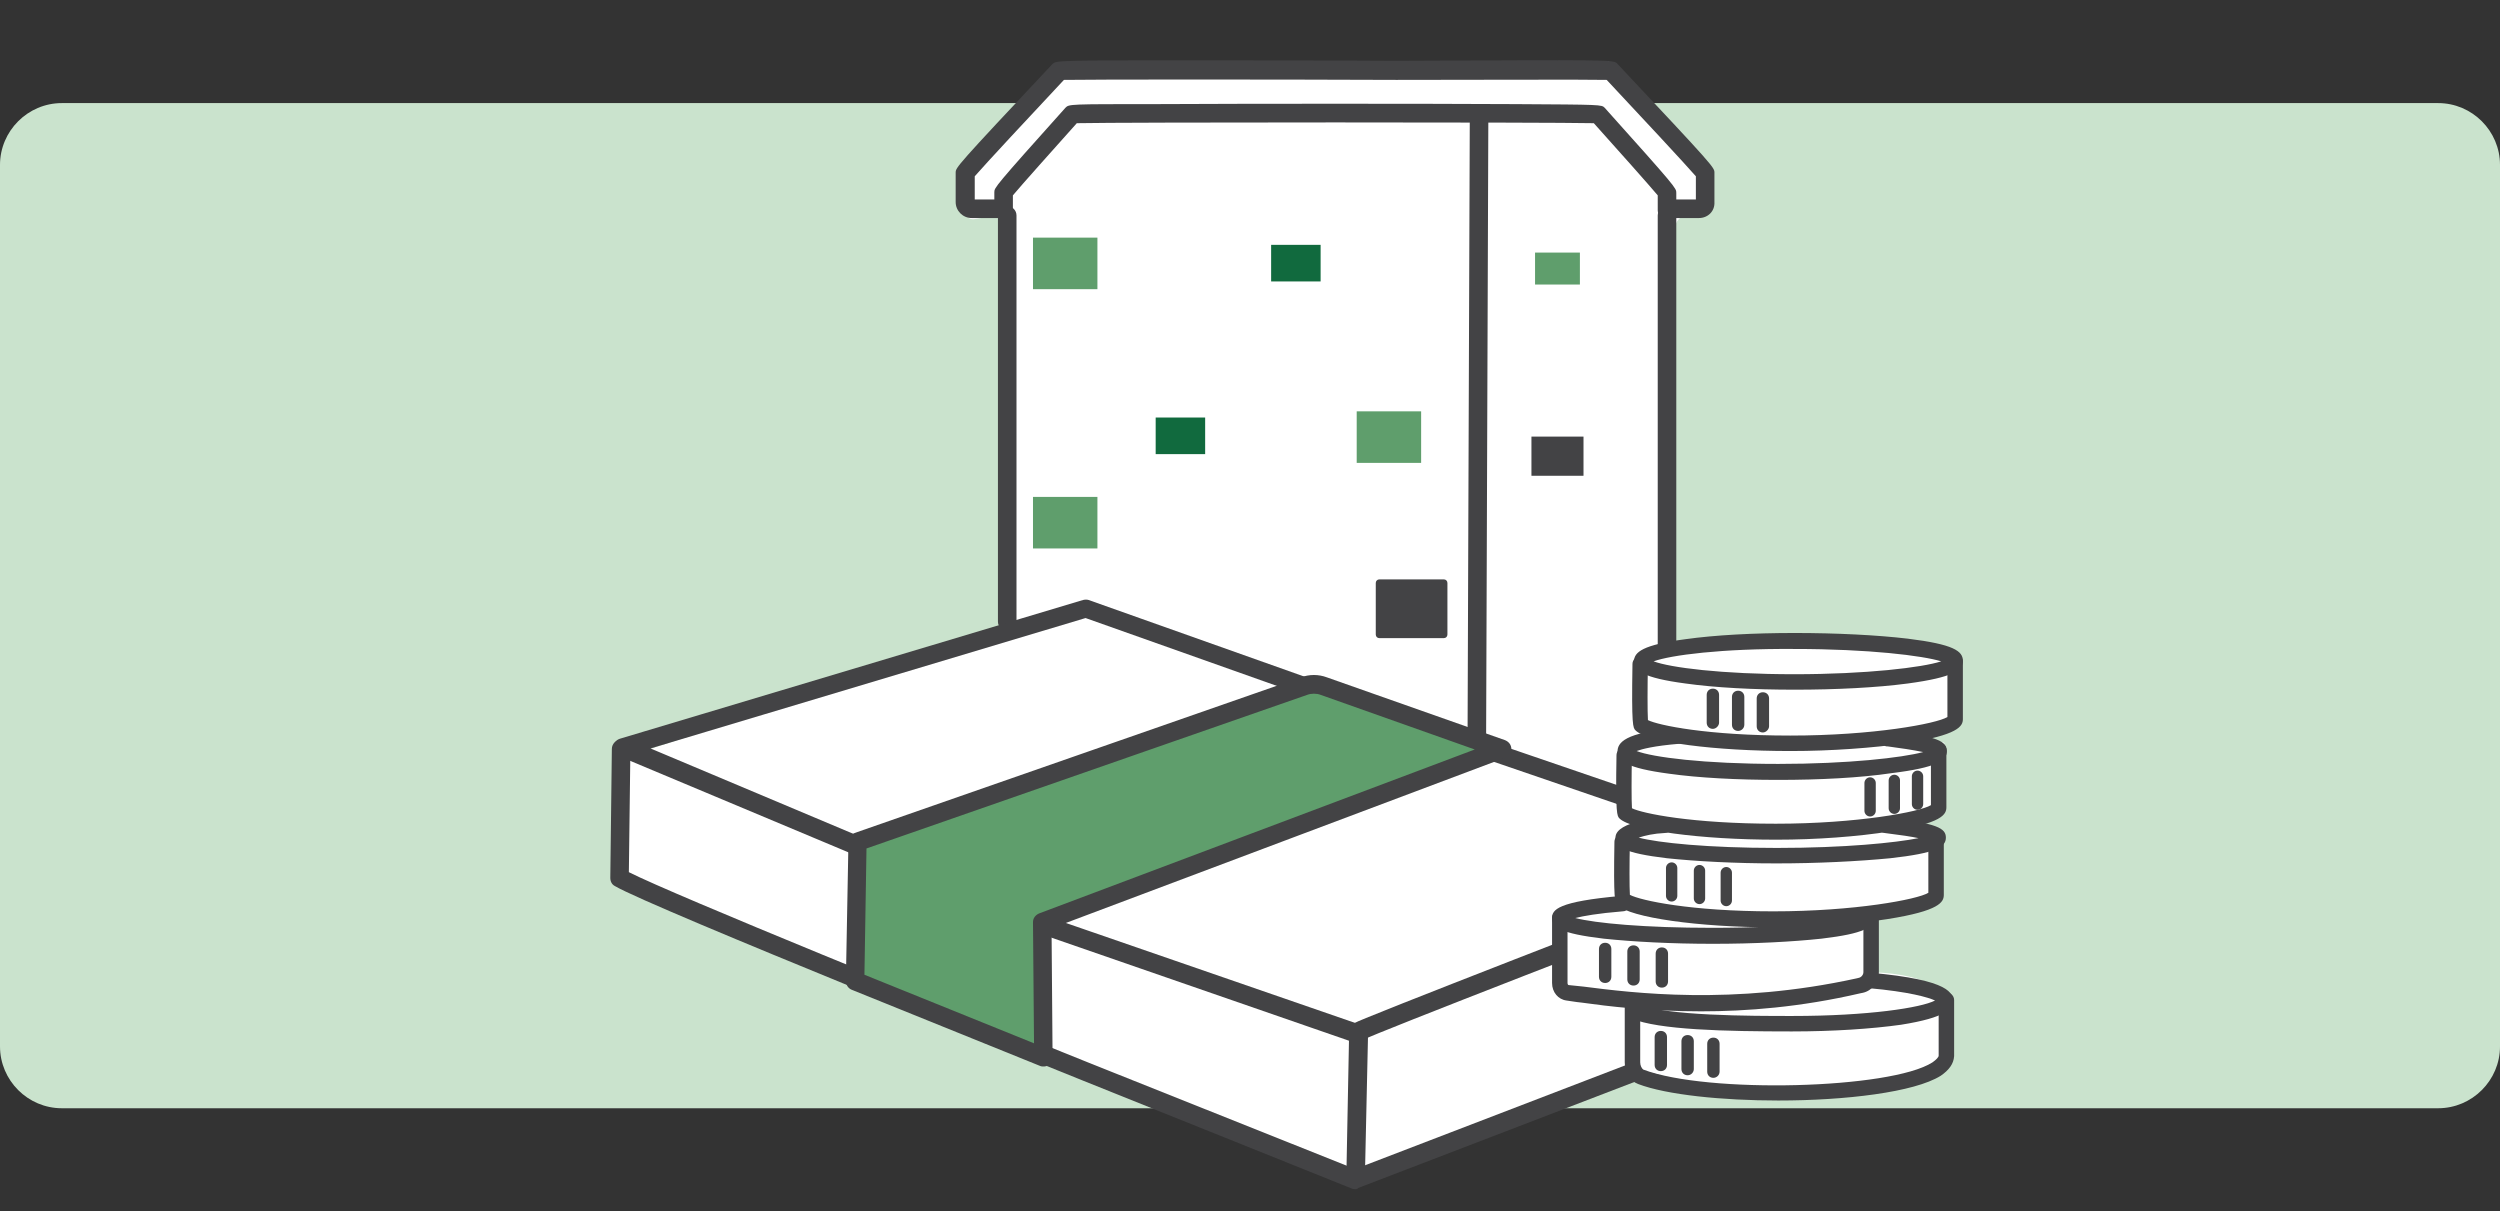 <?xml version="1.0" encoding="utf-8"?>
<!-- Generator: Adobe Illustrator 25.2.1, SVG Export Plug-In . SVG Version: 6.00 Build 0)  -->
<svg version="1.1" id="Lager_1" xmlns="http://www.w3.org/2000/svg" xmlns:xlink="http://www.w3.org/1999/xlink" x="0px" y="0px"
	 viewBox="0 0 485 235" style="enable-background:new 0 0 485 235;" xml:space="preserve">
<rect x="0" y="0" width="485" height="235" fill="#333333" stroke="none"/>
<style type="text/css">
	.st0{fill:#CAE3CD;}
	.st1{fill:#FFFFFF;}
	.st2{fill:#434345;}
	.st3{fill:#116A3E;}
	.st4{fill:#5F9E6C;}
</style>
<g>
	<path class="st0" d="M473,215H12c-6.6,0-12-5.4-12-12V32c0-6.6,5.4-12,12-12h461c6.6,0,12,5.4,12,12v171
		C485,209.6,479.6,215,473,215z"/>
</g>
<g>
	<path class="st1" d="M188.3,31.8c-1,1-1.3,2.6-0.8,3.9c0.4,1,0.8,2.8,0.8,6c0,1.4,7.1-3,7.1,2.8v74.6c0,2,1.6,3.6,3.6,3.6
		l120.2,39.9c1.9,0,5-42.8,5-44.8V44.5c0-2,1.6-3.6,3.6-3.6l0,0c2,0,3.6-1.6,3.6-3.6v-2.2c0-0.9-0.3-1.7-0.9-2.3l-16.5-19.1
		c-0.7-0.8-1.7-1.2-2.7-1.2l-103.6,1.4c-0.9,0-1.8,0.4-2.5,1L188.3,31.8z"/>
	<path class="st1" d="M319.1,163.2l-0.1,0L199,123.4c-1.1,0-2.1-0.4-2.9-1.2c-0.8-0.8-1.3-1.9-1.3-3V44.5c0-1-0.2-1.7-0.7-2.1
		c-0.9-0.7-2.6-0.3-3.8-0.1c-1.1,0.2-1.8,0.4-2.3,0c-0.2-0.2-0.3-0.4-0.3-0.7c0-2.6-0.3-4.5-0.8-5.7c-0.7-1.6-0.3-3.4,0.9-4.6
		l16.8-16.8c0.8-0.8,1.8-1.2,2.9-1.2l103.6-1.4c0,0,0,0,0.1,0c1.2,0,2.4,0.5,3.2,1.5L331,32.4c0.7,0.8,1,1.8,1,2.8v2.2
		c0,2.3-1.9,4.2-4.2,4.2c-1.6,0-2.9,1.3-2.9,2.9v73.3c0,1.1-0.8,12.5-1.8,23.2c-2,22.3-3,22.3-3.9,22.3L319.1,163.2z M199.2,122
		l0.1,0L319,161.8c1.7-3.9,4.5-40.4,4.5-44V44.5c0-2.3,1.9-4.2,4.2-4.2c1.6,0,2.9-1.3,2.9-2.9v-2.2c0-0.7-0.3-1.4-0.7-1.9
		l-16.5-19.1c-0.6-0.6-1.4-1-2.2-1l-103.6,1.4c-0.8,0-1.5,0.3-2,0.8l-16.8,16.8c-0.8,0.8-1.1,2.1-0.6,3.1c0.6,1.3,0.9,3.3,0.9,5.9
		c0.3,0,0.7-0.1,1-0.2c1.5-0.3,3.6-0.8,4.9,0.3c0.8,0.6,1.2,1.7,1.2,3.1v74.6c0,0.8,0.3,1.5,0.9,2c0.6,0.5,1.3,0.8,2.1,0.8
		L199.2,122z"/>
</g>
<g>
	<g>
		
			<rect x="225.9" y="80.8" transform="matrix(3.580706e-03 -1 1 3.580706e-03 203.097 368.972)" class="st2" width="121.6" height="3.6"/>
	</g>
</g>
<g>
	<g>
		<path class="st2" d="M323.4,130.9c-1,0-1.8-0.8-1.8-1.8V41.8c0-1,0.8-1.8,1.8-1.8s1.8,0.8,1.8,1.8v87.4
			C325.2,130.1,324.4,130.9,323.4,130.9z"/>
	</g>
</g>
<g>
	<g>
		<path class="st2" d="M195.4,122.4c-1,0-1.8-0.8-1.8-1.8V41.8c0-1,0.8-1.8,1.8-1.8s1.8,0.8,1.8,1.8v78.8
			C197.2,121.6,196.4,122.4,195.4,122.4z"/>
	</g>
</g>
<g>
	<g>
		<g>
			<path class="st2" d="M323.4,42.6c-1,0-1.8-0.8-1.8-1.8v-2.9c-1.5-1.8-8-9.1-12.4-14c-8.5-0.2-91.7-0.2-100.3,0
				c-4.3,4.8-10.9,12.2-12.4,14v2.9c0,1-0.8,1.8-1.8,1.8s-1.8-0.8-1.8-1.8v-3.5c0-0.9,0-1,13.8-16.4c0.7-0.7,0.7-0.7,17.3-0.7
				c19.1-0.1,50.9-0.1,70,0c16.7,0.1,16.7,0.1,17.3,0.7c13.9,15.5,13.9,15.6,13.9,16.5v3.5C325.2,41.8,324.4,42.6,323.4,42.6z"/>
		</g>
	</g>
	<g>
		<g>
			<path class="st2" d="M329.6,42.3h-5.6c-1,0-1.8-0.8-1.8-1.8s0.8-1.8,1.8-1.8h5v-4.5c-1.9-2.2-11.2-12.2-17.3-18.7
				c-4-0.1-26,0-40.8,0c-23.8-0.1-59.2-0.1-64.5,0c-6.1,6.5-15.4,16.5-17.3,18.7v4.5h5c1,0,1.8,0.8,1.8,1.8s-0.8,1.8-1.8,1.8h-5.6
				c-1.7,0-3.1-1.4-3.1-3.1v-5.7c0-1,0-1.1,18.8-21.1c0.8-0.7,0.8-0.7,34-0.7c16.3,0,32.6,0.1,32.6,0.1c42.1-0.2,42.1-0.2,42.9,0.5
				c18.9,20.1,18.9,20.2,18.9,21.2v5.7C332.7,41,331.3,42.3,329.6,42.3z"/>
		</g>
	</g>
</g>
<g>
	<g>
		<g>
			<path class="st3" d="M224.2,88.1h9.6V81h-9.6V88.1z"/>
		</g>
	</g>
	<g>
		<rect x="263.2" y="79.8" class="st4" width="12.5" height="10"/>
	</g>
</g>
<g>
	<g>
		<rect x="200.4" y="96.4" class="st4" width="12.5" height="10"/>
	</g>
</g>
<g>
	<g>
		<rect x="267.6" y="113.1" class="st2" width="12.5" height="10"/>
		<path class="st2" d="M280.1,123.8h-12.5c-0.4,0-0.7-0.3-0.7-0.7v-10c0-0.4,0.3-0.7,0.7-0.7h12.5c0.4,0,0.7,0.3,0.7,0.7v10
			C280.8,123.5,280.5,123.8,280.1,123.8z M268.3,122.4h11.1v-8.6h-11.1V122.4z"/>
	</g>
</g>
<g>
	<g>
		<g>
			<path class="st3" d="M246.6,54.6h9.6v-7.1h-9.6V54.6z"/>
		</g>
	</g>
	<g>
		<rect x="200.4" y="46.1" class="st4" width="12.5" height="10"/>
	</g>
</g>
<g>
	<rect x="297.8" y="49" class="st4" width="8.7" height="6.2"/>
</g>
<g>
	<rect x="297.8" y="85.4" class="st2" width="8.7" height="6.2"/>
	<path class="st2" d="M307.2,92.3h-10.1v-7.6h10.1V92.3z M298.5,91h7.4v-4.9h-7.4V91z"/>
</g>
<g>
	<path class="st1" d="M317.9,155.3l-65.1-23.7l-41.2-13.9l-92,29.7l1.2,23.3c0,0,36.7,16.2,43.9,18.2c7.2,1.9,40.9,18.2,40.9,18.2
		s56.5,23,57.9,22c1.4-1,42.2-17.2,42.2-17.2l16.4-4.8L317.9,155.3z"/>
</g>
<g>
	<g>
		<path class="st2" d="M263,229.7C263,229.7,263,229.7,263,229.7c-1,0-1.8-0.8-1.8-1.9l0.5-25.9l-61.2-21.2
			c-0.9-0.3-1.4-1.4-1.1-2.3c0.3-0.9,1.4-1.4,2.3-1.1l62.5,21.6c0.7,0.3,1.2,1,1.2,1.8l-0.6,27.2C264.8,228.9,264,229.7,263,229.7z"
			/>
	</g>
</g>
<g>
	<g>
		<path class="st2" d="M263.7,201.8c-0.6,0-1.2-0.3-1.5-0.8c-0.6-0.8-0.3-2,0.5-2.5c1.4-0.9,54.3-21.4,81.7-32L272.9,142l-62.3-22.1
			l-84.4,25.3l41.1,17.3c0.9,0.4,1.4,1.5,1,2.4c-0.4,0.9-1.4,1.4-2.4,1l-45.8-19.2c-0.7-0.3-1.2-1-1.1-1.8s0.6-1.4,1.3-1.6
			l89.8-26.9c0.4-0.1,0.8-0.1,1.1,0l62.8,22.3l76.2,26.1c0.7,0.2,1.2,0.9,1.2,1.7c0,0.8-0.5,1.5-1.2,1.7
			c-33.2,12.8-83.3,32.2-85.7,33.5C264.4,201.8,264.1,201.8,263.7,201.8z"/>
	</g>
</g>
<g>
	<g>
		<path class="st2" d="M263,230.7c-0.2,0-0.5,0-0.7-0.1L210,209.6c-3.4-1.4-83.8-33.6-90.7-37.7c-0.6-0.3-0.9-0.9-0.9-1.6l0.3-25
			c0-1,0.8-1.8,1.8-1.8c0,0,0,0,0,0c1,0,1.8,0.8,1.8,1.8l-0.3,23.9c8.9,4.5,61.6,25.9,89.3,37l51.6,20.6l84.1-32.3v-28.9
			c0-1,0.8-1.8,1.8-1.8s1.8,0.8,1.8,1.8v30.2c0,0.8-0.5,1.4-1.2,1.7l-86,33C263.5,230.6,263.2,230.7,263,230.7z"/>
	</g>
</g>
<g>
	<g>
		<path class="st4" d="M253,133.1l-86.6,30.2l-0.5,27l36.6,14.8l-0.3-26.3l89.2-33.5l-34.6-12.2C255.6,132.6,254.3,132.6,253,133.1z
			"/>
	</g>
	<g>
		<path class="st2" d="M202.5,206.9c-0.2,0-0.5,0-0.7-0.1L165.2,192c-0.7-0.3-1.1-1-1.1-1.7l0.5-27c0-0.8,0.5-1.4,1.2-1.7l86.6-30.2
			l0,0c1.6-0.6,3.4-0.6,5,0l34.6,12.2c0.7,0.3,1.2,0.9,1.2,1.7s-0.5,1.4-1.2,1.7l-88,33.1l0.2,25c0,0.6-0.3,1.2-0.8,1.5
			C203.2,206.8,202.8,206.9,202.5,206.9z M167.7,189.1l32.9,13.3l-0.2-23.5c0-0.8,0.5-1.4,1.2-1.7l84.5-31.8l-29.9-10.6
			c-0.8-0.3-1.8-0.3-2.6,0l-85.5,29.8L167.7,189.1z"/>
	</g>
</g>
<g>
	<g>
		<path class="st1" d="M379.5,128.4c0,2-13.3,3.7-29.8,3.7c-16.4,0-29.8-1.7-29.8-3.7c0-0.7,1.4-1.3,4-1.8
			c5.1-1.1,14.8-1.9,25.8-1.9C366.1,124.7,379.5,126.4,379.5,128.4z"/>
	</g>
	<g>
		<path class="st1" d="M318.5,127.6l1.1,14.1l-4.5,3.5l-0.3,9.3l2.3,3.9l-3.2,3.5l0.3,11.3l-12.2,3.5l0.3,15.1l13.5,1.6l0.3,13.5
			c0,0,16.1,5.8,38.6,3.9c22.5-1.9,23.5-7.7,23.5-7.7v-9c0,0-1.9-5.2-15.5-5.5l-0.3-10.3c0,0,0.6-2.3,4.5-2.3c3.9,0,9.3-2.3,9.3-2.3
			l-0.3-11.3l-6.1-3.5l6.8-2.6l0.6-12.2l-6.4-1.3l9.3-3.5l-0.7-8.7c-0.2-2.3-12.7-7.1-35.2-6.4L318.5,127.6z"/>
	</g>
	<g>
		<g>
			<g>
				<path class="st2" d="M348.2,133.8c-8,0-15.5-0.4-21.2-1.2c-8.3-1.1-10-2.5-10-4.3c0-1.8,1.7-3.2,10-4.3
					c5.7-0.8,13.2-1.2,21.2-1.2c8,0,16,0.4,21.9,1.1c8.9,1.1,10.7,2.4,10.7,4.3c0,1.8-1.8,3.2-10.7,4.4
					C364.1,133.4,356.1,133.8,348.2,133.8z M320.8,128.3c3.2,1.2,13.1,2.5,27.3,2.5c14,0,24.8-1.3,28.5-2.5
					c-3.6-1.1-14-2.4-28.5-2.4C333.9,125.8,324.1,127.1,320.8,128.3z M377.9,128.8L377.9,128.8L377.9,128.8z"/>
			</g>
		</g>
		<g>
			<g>
				<path class="st2" d="M345,151.3c-8,0-15.5-0.4-21.2-1.2c-8.3-1.1-10-2.5-10-4.3c0-1.6,1.2-3.8,11.7-4.5c0.8-0.1,1.6,0.6,1.6,1.4
					c0.1,0.8-0.6,1.6-1.4,1.6c-4.8,0.4-7.1,1-8.2,1.4c3.1,1.2,13,2.5,27.5,2.5c13.5,0,24-1.2,28.1-2.3c-1.9-0.4-4.6-0.8-6.9-1.1
					l-0.2,0c-0.8-0.1-1.4-0.9-1.3-1.7c0.1-0.8,0.9-1.4,1.7-1.3l0.2,0c7.6,1,11.1,1.5,11.1,3.9c0,1.8-1.8,3.2-10.8,4.3
					C360.9,150.9,352.9,151.3,345,151.3z M375,146.5L375,146.5L375,146.5z"/>
			</g>
		</g>
		<g>
			<g>
				<path class="st2" d="M344.6,167.5c-8,0-15.5-0.4-21.2-1c-8.4-1-10-2.2-10-4c0-3.3,9.3-3.9,9.4-3.9c0.8-0.1,1.6,0.6,1.6,1.4
					c0.1,0.8-0.6,1.6-1.4,1.6c-2.2,0.1-3.9,0.5-5.1,0.9c3.8,1,13.3,2,26.8,2c13.2,0,23-1,27.5-1.9c-1.4-0.3-3.4-0.6-6.6-1
					c-0.8-0.1-1.4-0.8-1.3-1.7c0.1-0.8,0.9-1.4,1.7-1.3c9.9,1.1,11.5,2.1,11.5,3.9c0,1.8-1.8,3-10.8,4
					C360.5,167.1,352.5,167.5,344.6,167.5z M374.5,163.3L374.5,163.3L374.5,163.3z"/>
			</g>
		</g>
		<g>
			<g>
				<path class="st2" d="M332.3,183.1c-8,0-15.5-0.4-21.2-1c-8.4-1-10-2.2-10-4c0-1.6,1-3.2,13.5-4.3c0.8-0.1,1.6,0.5,1.6,1.4
					c0.1,0.8-0.5,1.6-1.4,1.6c-4.9,0.4-7.6,0.9-9.2,1.3c3.9,1,13.4,1.9,26.6,1.9c16,0,26.5-1.4,28.3-2.5c0.2-0.5,0.8-0.9,1.4-0.9
					c0.8,0,1.5,0.7,1.5,1.5c0,1.8-1.6,3-10,4C347.8,182.7,340.3,183.1,332.3,183.1z"/>
			</g>
		</g>
		<g>
			<g>
				<path class="st2" d="M347.6,200.1c-13,0-25.8-0.3-31.1-2.5c-0.8-0.3-1.1-1.2-0.8-2c0.3-0.8,1.2-1.1,2-0.8c5.5,2.3,22,2.3,30,2.3
					c14.8,0,25-1.6,27.7-3c-1.3-0.6-5-1.7-12.9-2.4c-0.8-0.1-1.4-0.8-1.4-1.6c0.1-0.8,0.8-1.5,1.6-1.4c16.1,1.4,16.1,4.2,16.1,5.4
					c0,1.6-1.2,3.3-10,4.7C363.1,199.6,355.6,200.1,347.6,200.1z M375.9,194.5L375.9,194.5L375.9,194.5z"/>
			</g>
		</g>
		<g>
			<g>
				<path class="st2" d="M347.4,145.7c-14.8,0-27.8-1.7-30.1-4c-0.5-0.5-0.8-0.8-0.6-12.9c0-0.8,0.7-1.5,1.5-1.5c0,0,0,0,0,0
					c0.8,0,1.5,0.7,1.5,1.5c-0.1,4.4-0.1,9.3,0,10.9c2,1,11.5,3,27.6,3c16.1,0,28.4-2.3,30.5-3.6v-10.7c0-0.8,0.7-1.5,1.5-1.5
					s1.5,0.7,1.5,1.5v11.1c0,1.4-0.9,3.1-11.2,4.7C363.4,145.1,355.2,145.7,347.4,145.7z M319.9,140.1L319.9,140.1L319.9,140.1z"/>
			</g>
		</g>
		<g>
			<g>
				<path class="st2" d="M344.6,162.9c-14.7,0-28-1.8-30.4-4.1c-0.5-0.5-0.8-0.8-0.6-12.3c0-0.8,0.7-1.5,1.5-1.5c0,0,0,0,0,0
					c0.8,0,1.5,0.7,1.5,1.5c-0.1,4.1-0.1,8.8,0,10.3c2,1,11.6,3,27.9,3c15.8,0,28-2.3,30.1-3.6v-10.7c0-0.8,0.7-1.5,1.5-1.5
					s1.5,0.7,1.5,1.5v11.1c0,1.4-0.8,3.1-10.9,4.7C360.4,162.3,352.4,162.9,344.6,162.9z M316.8,157.2L316.8,157.2L316.8,157.2z"/>
			</g>
		</g>
		<g>
			<g>
				<path class="st2" d="M344,179.9c-14.5,0-27.8-1.9-30.2-4.3c-0.5-0.5-0.8-0.8-0.6-12.3c0-0.8,0.7-1.5,1.5-1.5c0,0,0,0,0,0
					c0.8,0,1.5,0.7,1.5,1.5c-0.1,4.2-0.1,8.8,0,10.3c2.1,1.1,11.8,3.2,27.8,3.2c15.8,0,28-2.3,30.1-3.6v-10.7c0-0.8,0.7-1.5,1.5-1.5
					c0.8,0,1.5,0.7,1.5,1.5v11.1c0,1.4-0.8,3.1-10.9,4.7C359.8,179.3,351.8,179.9,344,179.9z M316.3,174.1L316.3,174.1L316.3,174.1z
					"/>
			</g>
		</g>
		<g>
			<g>
				<path class="st2" d="M330,196.2c-10.1,0-18.2-1-23.2-1.7c-1.1-0.1-2.1-0.3-2.9-0.4c-1.6-0.2-2.8-1.6-2.8-3.4v-12.6
					c0-0.8,0.7-1.5,1.5-1.5s1.5,0.7,1.5,1.5v12.6c0,0.2,0.1,0.4,0.2,0.4c0.8,0.1,1.8,0.2,2.9,0.3c9.4,1.2,28.9,3.7,53-1.6l0.4-0.1
					c0.5-0.1,0.9-0.6,0.9-1.1v-10.5c0-0.8,0.7-1.5,1.5-1.5s1.5,0.7,1.5,1.5v10.5c0,1.9-1.3,3.6-3.1,4l-0.5,0.1
					C349.3,195.4,338.8,196.2,330,196.2z"/>
			</g>
		</g>
		<g>
			<g>
				<path class="st2" d="M345,213.5c-10.9,0-21.7-1.1-27.2-3.2c-1.6-0.6-2.6-2.2-2.6-4.2v-10.7c0-0.8,0.7-1.5,1.5-1.5
					s1.5,0.7,1.5,1.5v10.7c0,0.6,0.3,1.2,0.6,1.4c12.4,4.7,48,3.8,56.1-1.4c0.7-0.5,1.2-1,1.2-1.3l0-10.8c0-0.8,0.7-1.5,1.5-1.5
					s1.5,0.7,1.5,1.5v10.9c-0.1,1.5-1,2.7-2.6,3.8C371.4,211.9,358,213.5,345,213.5z"/>
			</g>
		</g>
	</g>
	<g>
		<g>
			<g>
				<path class="st2" d="M342,142.1c-0.7,0-1.2-0.5-1.2-1.2v-5.4c0-0.7,0.5-1.2,1.2-1.2s1.2,0.5,1.2,1.2v5.4
					C343.2,141.5,342.6,142.1,342,142.1z"/>
			</g>
		</g>
		<g>
			<g>
				<path class="st2" d="M337.2,141.8c-0.7,0-1.2-0.5-1.2-1.2v-5.4c0-0.7,0.5-1.2,1.2-1.2s1.2,0.5,1.2,1.2v5.4
					C338.4,141.3,337.8,141.8,337.2,141.8z"/>
			</g>
		</g>
		<g>
			<g>
				<path class="st2" d="M332.3,141.4c-0.7,0-1.2-0.5-1.2-1.2v-5.4c0-0.7,0.5-1.2,1.2-1.2s1.2,0.5,1.2,1.2v5.4
					C333.5,140.8,332.9,141.4,332.3,141.4z"/>
			</g>
		</g>
		<g>
			<g>
				<path class="st2" d="M362.8,158.4c-0.6,0-1.1-0.5-1.1-1.1v-5.4c0-0.6,0.5-1.1,1.1-1.1s1.1,0.5,1.1,1.1v5.4
					C363.9,157.9,363.4,158.4,362.8,158.4z"/>
			</g>
		</g>
		<g>
			<g>
				<path class="st2" d="M367.5,157.9c-0.6,0-1.1-0.5-1.1-1.1v-5.4c0-0.6,0.5-1.1,1.1-1.1s1.1,0.5,1.1,1.1v5.4
					C368.6,157.4,368.1,157.9,367.5,157.9z"/>
			</g>
		</g>
		<g>
			<g>
				<path class="st2" d="M372,157.1c-0.6,0-1.1-0.5-1.1-1.1v-5.4c0-0.6,0.5-1.1,1.1-1.1c0.6,0,1.1,0.5,1.1,1.1v5.4
					C373.1,156.6,372.6,157.1,372,157.1z"/>
			</g>
		</g>
		<g>
			<g>
				<path class="st2" d="M324.3,174.9c-0.6,0-1.1-0.5-1.1-1.1v-5.4c0-0.6,0.5-1.1,1.1-1.1c0.6,0,1.1,0.5,1.1,1.1v5.4
					C325.4,174.4,324.9,174.9,324.3,174.9z"/>
			</g>
		</g>
		<g>
			<g>
				<path class="st2" d="M329.7,175.4c-0.6,0-1.1-0.5-1.1-1.1v-5.4c0-0.6,0.5-1.1,1.1-1.1c0.6,0,1.1,0.5,1.1,1.1v5.4
					C330.8,174.9,330.3,175.4,329.7,175.4z"/>
			</g>
		</g>
		<g>
			<g>
				<path class="st2" d="M334.9,175.8c-0.6,0-1.1-0.5-1.1-1.1v-5.4c0-0.6,0.5-1.1,1.1-1.1s1.1,0.5,1.1,1.1v5.4
					C336,175.3,335.5,175.8,334.9,175.8z"/>
			</g>
		</g>
		<g>
			<g>
				<path class="st2" d="M311.4,190.7c-0.7,0-1.2-0.5-1.2-1.2v-5.4c0-0.7,0.5-1.2,1.2-1.2s1.2,0.5,1.2,1.2v5.4
					C312.6,190.2,312.1,190.7,311.4,190.7z"/>
			</g>
		</g>
		<g>
			<g>
				<path class="st2" d="M316.9,191.2c-0.7,0-1.2-0.5-1.2-1.2v-5.4c0-0.7,0.5-1.2,1.2-1.2c0.7,0,1.2,0.5,1.2,1.2v5.4
					C318.1,190.7,317.6,191.2,316.9,191.2z"/>
			</g>
		</g>
		<g>
			<g>
				<path class="st2" d="M322.4,191.6c-0.7,0-1.2-0.5-1.2-1.2V185c0-0.7,0.5-1.2,1.2-1.2s1.2,0.5,1.2,1.2v5.4
					C323.6,191.1,323.1,191.6,322.4,191.6z"/>
			</g>
		</g>
		<g>
			<g>
				<path class="st2" d="M322.2,207.8c-0.7,0-1.2-0.5-1.2-1.2v-5.4c0-0.7,0.5-1.2,1.2-1.2s1.2,0.5,1.2,1.2v5.4
					C323.4,207.3,322.9,207.8,322.2,207.8z"/>
			</g>
		</g>
		<g>
			<g>
				<path class="st2" d="M327.4,208.6c-0.7,0-1.2-0.5-1.2-1.2V202c0-0.7,0.5-1.2,1.2-1.2s1.2,0.5,1.2,1.2v5.4
					C328.6,208,328.1,208.6,327.4,208.6z"/>
			</g>
		</g>
		<g>
			<g>
				<path class="st2" d="M332.4,209.1c-0.7,0-1.2-0.5-1.2-1.2v-5.4c0-0.7,0.5-1.2,1.2-1.2c0.7,0,1.2,0.5,1.2,1.2v5.4
					C333.6,208.6,333,209.1,332.4,209.1z"/>
			</g>
		</g>
	</g>
</g>
</svg>
